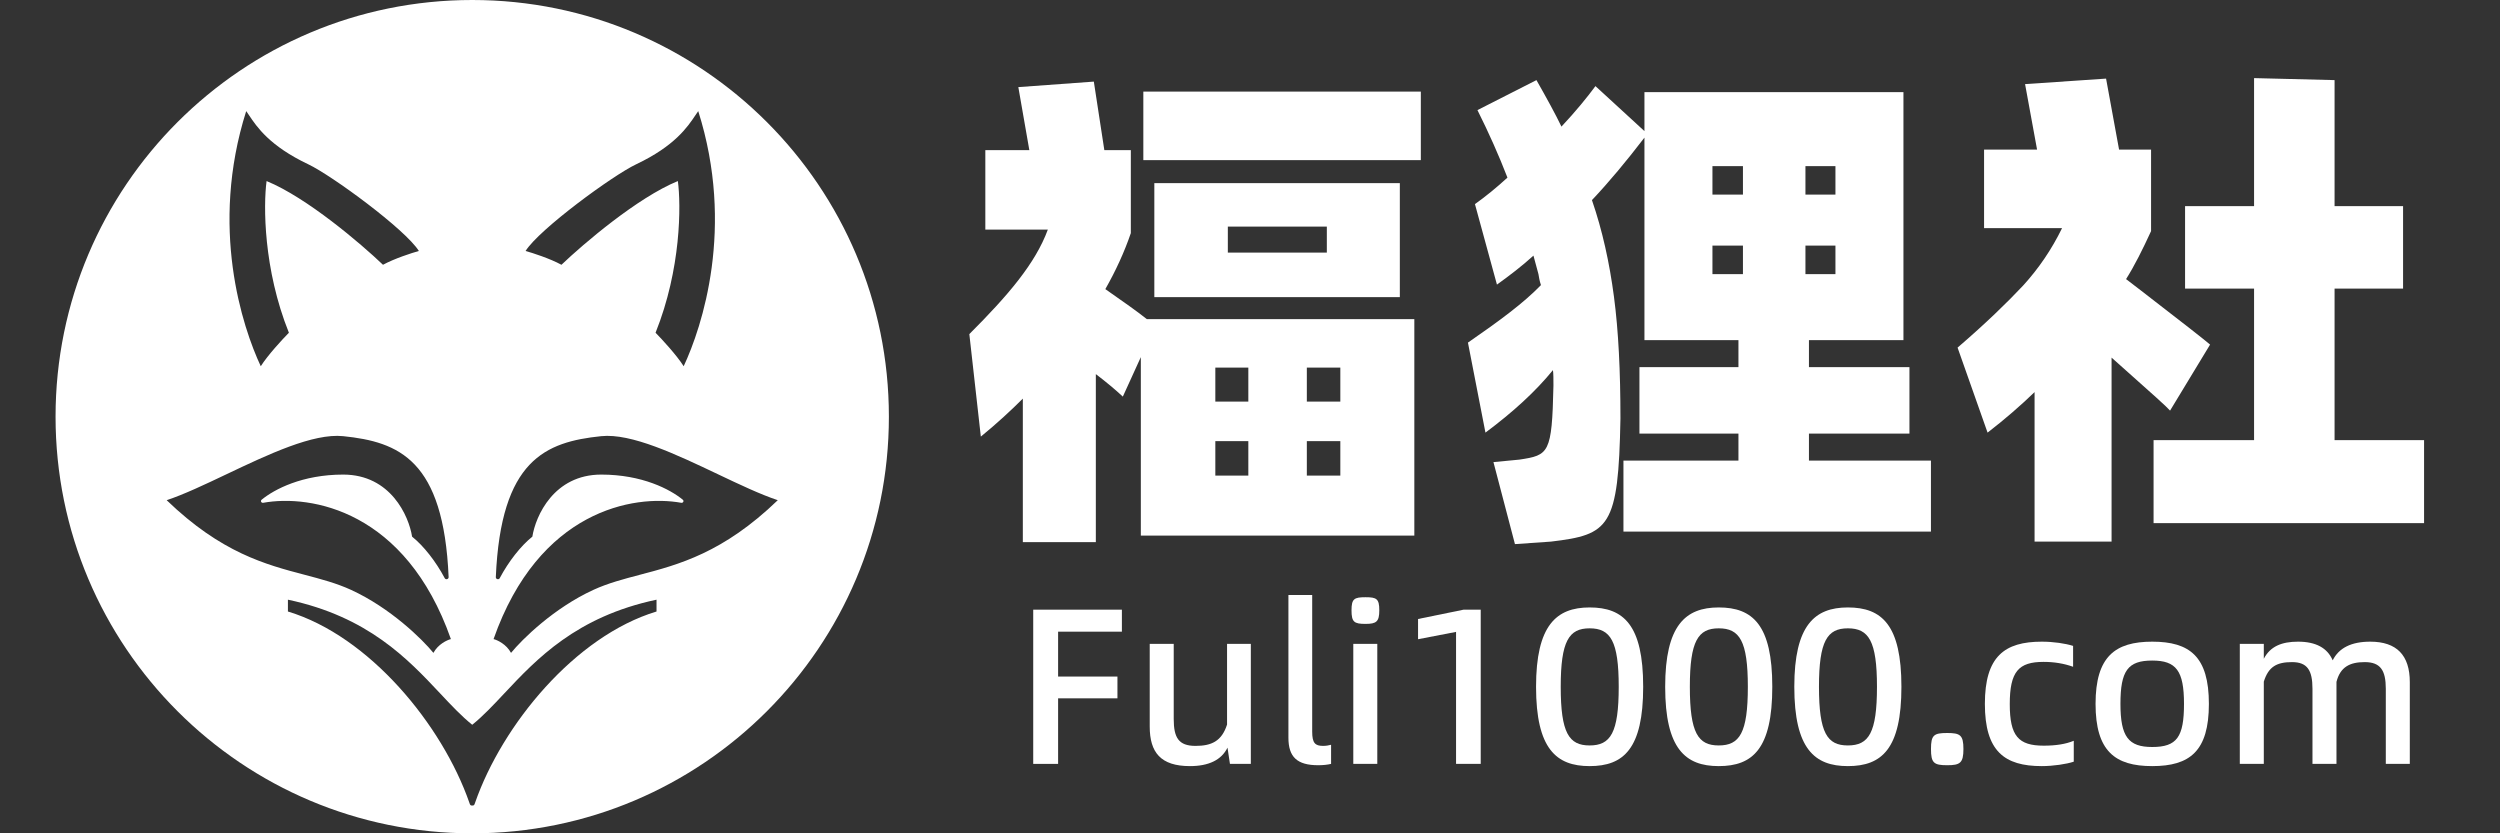 <svg xmlns="http://www.w3.org/2000/svg" width="180" height="60" viewBox="0 0 180 60" fill="none"><rect x="0" y="0" width="180" height="60" fill="#333333" stroke="none"/><path fill-rule="evenodd" clip-rule="evenodd" d="M34 60C50.569 60 64 46.569 64 30C64 13.431 50.569 0 34 0C17.431 0 4 13.431 4 30C4 46.569 17.431 60 34 60ZM17.727 8C15.073 16.369 17.448 23.532 18.775 26.369C19.277 25.575 20.334 24.43 20.8 23.957C18.956 19.362 18.961 14.761 19.194 13.036C22.099 14.227 25.991 17.551 27.575 19.064C28.413 18.61 29.647 18.213 30.159 18.071C29.181 16.511 23.886 12.63 22.197 11.83C19.414 10.511 18.493 9.137 17.93 8.297C17.858 8.189 17.791 8.089 17.727 8ZM50.273 8C52.927 16.369 50.552 23.532 49.225 26.369C48.722 25.575 47.665 24.43 47.2 23.957C49.044 19.362 49.039 14.761 48.806 13.036C45.901 14.227 42.008 17.551 40.425 19.064C39.587 18.61 38.353 18.213 37.841 18.071C38.819 16.511 44.114 12.63 45.803 11.83C48.586 10.511 49.507 9.137 50.069 8.298C50.142 8.189 50.209 8.089 50.273 8ZM31.692 49.927C29.368 47.452 26.505 44.401 20.73 43.177L20.73 44.028C26.597 45.801 31.835 52.184 33.791 57.787L33.796 57.803C33.851 57.962 33.865 58 34 58C34.135 58 34.149 57.962 34.204 57.803L34.209 57.787C36.165 52.184 41.403 45.801 47.27 44.028L47.27 43.177C41.495 44.401 38.632 47.452 36.308 49.927C35.507 50.781 34.77 51.566 34 52.184C33.23 51.566 32.493 50.781 31.692 49.927ZM25.27 42.468C28.119 43.773 30.415 46.038 31.206 47.007C31.542 46.383 32.184 46.085 32.464 46.014C29.207 36.744 22.375 35.584 18.951 36.201C18.814 36.225 18.732 36.066 18.84 35.978C19.75 35.232 21.762 34.17 24.711 34.17C28.119 34.17 29.437 37.149 29.67 38.638C30.503 39.303 31.386 40.431 32.019 41.627C32.09 41.763 32.307 41.707 32.301 41.552C31.94 33.107 28.723 31.819 24.711 31.404C22.546 31.181 19.308 32.72 16.311 34.144C14.746 34.888 13.246 35.6 12 36.014C15.932 39.807 19.138 40.65 21.934 41.385C23.11 41.695 24.215 41.985 25.27 42.468ZM36.794 47.007C37.585 46.038 39.881 43.773 42.73 42.468C43.785 41.985 44.89 41.695 46.066 41.385C48.862 40.65 52.068 39.807 56 36.014C54.754 35.6 53.254 34.888 51.689 34.144C48.693 32.72 45.454 31.181 43.289 31.404C39.277 31.819 36.06 33.107 35.699 41.552C35.693 41.707 35.91 41.763 35.981 41.627C36.614 40.431 37.497 39.303 38.33 38.638C38.563 37.149 39.881 34.17 43.289 34.17C46.238 34.17 48.25 35.232 49.16 35.978C49.268 36.066 49.186 36.225 49.049 36.201C45.624 35.584 38.793 36.744 35.536 46.014C35.816 46.085 36.458 46.383 36.794 47.007Z" fill="white"></path><path d="M173.506 49.112V55H171.778V49.592C171.778 48.264 171.394 47.672 170.258 47.672C169.186 47.672 168.498 48.024 168.226 49.096V55H166.498V49.592C166.498 48.264 166.13 47.672 165.026 47.672C163.938 47.672 163.33 47.992 162.994 49.08V55H161.266V46.36H162.994V47.432C163.458 46.536 164.29 46.2 165.458 46.2C166.738 46.2 167.57 46.648 167.954 47.544C168.402 46.648 169.298 46.2 170.658 46.2C172.562 46.2 173.506 47.176 173.506 49.112Z" fill="white"></path><path d="M150.88 50.68C150.88 47.272 152.288 46.2 154.96 46.2C157.664 46.2 159.04 47.272 159.04 50.68C159.04 54.088 157.664 55.16 154.96 55.16C152.288 55.16 150.88 54.088 150.88 50.68ZM157.248 50.68C157.248 48.296 156.688 47.56 154.96 47.56C153.2 47.56 152.672 48.296 152.672 50.68C152.672 53.048 153.248 53.784 154.96 53.784C156.736 53.784 157.248 53.064 157.248 50.68Z" fill="white"></path><path d="M142.911 50.68C142.911 47.272 144.319 46.2 147.007 46.2C147.855 46.2 148.703 46.328 149.263 46.504V48.008C148.591 47.768 147.887 47.656 147.135 47.656C145.343 47.656 144.703 48.344 144.703 50.696C144.703 53 145.327 53.688 147.151 53.688C148.015 53.688 148.735 53.576 149.311 53.336V54.84C148.799 55.016 147.823 55.16 147.007 55.16C144.319 55.16 142.911 54.088 142.911 50.68Z" fill="white"></path><path d="M139.031 53.928C139.031 52.92 139.239 52.776 140.199 52.776C141.127 52.776 141.367 52.92 141.367 53.928C141.367 54.936 141.127 55.096 140.199 55.096C139.239 55.096 139.031 54.936 139.031 53.928Z" fill="white"></path><path d="M129.19 49.448C129.19 45.032 130.646 43.736 133.046 43.736C135.494 43.736 136.902 45 136.902 49.448C136.902 53.912 135.494 55.16 133.046 55.16C130.646 55.16 129.19 53.912 129.19 49.448ZM135.142 49.448C135.142 46.152 134.55 45.24 133.046 45.24C131.558 45.24 130.966 46.152 130.966 49.448C130.966 52.776 131.558 53.672 133.046 53.672C134.55 53.672 135.142 52.776 135.142 49.448Z" fill="white"></path><path d="M119.893 49.448C119.893 45.032 121.349 43.736 123.749 43.736C126.197 43.736 127.605 45 127.605 49.448C127.605 53.912 126.197 55.16 123.749 55.16C121.349 55.16 119.893 53.912 119.893 49.448ZM125.845 49.448C125.845 46.152 125.253 45.24 123.749 45.24C122.261 45.24 121.669 46.152 121.669 49.448C121.669 52.776 122.261 53.672 123.749 53.672C125.253 53.672 125.845 52.776 125.845 49.448Z" fill="white"></path><path d="M110.596 49.448C110.596 45.032 112.052 43.736 114.452 43.736C116.9 43.736 118.309 45 118.309 49.448C118.309 53.912 116.9 55.16 114.452 55.16C112.052 55.16 110.596 53.912 110.596 49.448ZM116.548 49.448C116.548 46.152 115.956 45.24 114.452 45.24C112.964 45.24 112.372 46.152 112.372 49.448C112.372 52.776 112.964 53.672 114.452 53.672C115.956 53.672 116.548 52.776 116.548 49.448Z" fill="white"></path><path d="M106.612 55H104.836V45.496L102.1 46.024V44.568L105.38 43.896H106.612V55Z" fill="white"></path><path d="M97.309 43.944C97.309 43.112 97.501 43 98.317 43C99.117 43 99.309 43.112 99.309 43.944C99.309 44.76 99.101 44.92 98.317 44.92C97.501 44.92 97.309 44.792 97.309 43.944ZM99.165 55H97.437V46.36H99.165V55Z" fill="white"></path><path d="M92.766 53.112V42.84H94.478V52.68C94.478 53.496 94.686 53.704 95.262 53.704C95.47 53.704 95.662 53.672 95.838 53.624V55C95.566 55.064 95.262 55.096 94.91 55.096C93.39 55.096 92.766 54.504 92.766 53.112Z" fill="white"></path><path d="M88.348 46.36H90.06V55H88.556L88.38 53.832C87.948 54.712 87.036 55.16 85.676 55.16C83.564 55.16 82.78 54.168 82.78 52.312V46.36H84.508V51.768C84.508 53.112 84.86 53.704 86.076 53.704C87.228 53.704 87.964 53.368 88.348 52.168V46.36Z" fill="white"></path><path d="M80.776 43.896V45.48H76.184V48.712H80.456V50.28H76.184V55H74.392V43.896H80.776Z" fill="white"></path><path d="M173.021 20.78H168.089V31.688H174.533V37.664H155.057V31.688H162.293V20.78H157.325V14.84H162.293V5.624L168.089 5.768V14.84H173.021V20.78ZM159.125 24.812L156.245 29.564C156.029 29.312 154.949 28.34 153.041 26.648L152.033 25.748V38.996H146.489V28.232C145.481 29.204 144.365 30.176 143.105 31.148L140.945 25.028C142.997 23.264 144.545 21.752 145.661 20.564C146.777 19.34 147.713 17.972 148.469 16.424H142.853V10.772H146.669L145.805 6.056L151.637 5.66L152.573 10.772H154.877V16.64C154.265 17.972 153.689 19.124 153.077 20.096L154.157 20.924C157.145 23.228 158.801 24.524 159.125 24.812Z" fill="white"></path><path d="M130.244 31.22V33.164H139.028V38.276H116.888V33.164H125.168V31.22H118.04V26.432H125.168V24.488H118.4V9.908C117.104 11.6 115.844 13.112 114.62 14.408C115.376 16.604 115.88 18.908 116.204 21.356C116.528 23.804 116.672 26.72 116.672 30.14C116.528 37.988 115.88 38.492 111.668 38.996L109.076 39.176L107.528 33.272L109.4 33.092C111.524 32.768 111.74 32.66 111.848 27.764C111.848 27.296 111.848 26.9 111.812 26.648C110.552 28.196 108.932 29.672 106.952 31.148L105.692 24.668C108.032 23.048 109.688 21.824 110.948 20.528C110.84 20.204 110.804 19.952 110.768 19.736L110.408 18.404C109.58 19.16 108.68 19.844 107.78 20.492L106.196 14.696C106.952 14.156 107.708 13.544 108.536 12.788C107.924 11.204 107.204 9.584 106.376 7.928L110.624 5.768C111.38 7.1 111.992 8.216 112.424 9.116C113.468 8 114.26 7.028 114.872 6.2L118.4 9.44V6.632H137.048V24.488H130.244V26.432H137.48V31.22H130.244ZM123.296 14.012H125.492V11.96H123.296V14.012ZM129.992 11.96V14.012H132.152V11.96H129.992ZM125.492 19.736V17.684H123.296V19.736H125.492ZM132.152 17.684H129.992V19.736H132.152V17.684Z" fill="white"></path><path d="M82.572 22.976H101.832V38.564H82.14V25.712L80.844 28.556C80.304 28.052 79.656 27.512 78.9 26.936V39.032H73.644V28.7C72.816 29.528 71.808 30.464 70.62 31.436L69.792 24.056C72.564 21.284 74.544 18.98 75.444 16.532H70.944V10.808H74.112L73.32 6.272L78.756 5.876L79.512 10.808H81.42V16.784C80.952 18.152 80.34 19.484 79.584 20.816C80.88 21.716 81.888 22.436 82.572 22.976ZM102.3 11.528H82.32V6.596H102.3V11.528ZM100.788 21.392H83.112V13.184H100.788V21.392ZM88.404 16.316V18.188H95.532V16.316H88.404ZM87.504 28.916H89.88V26.468H87.504V28.916ZM94.092 26.468V28.916H96.504V26.468H94.092ZM89.88 34.244V31.76H87.504V34.244H89.88ZM96.504 31.76H94.092V34.244H96.504V31.76Z" fill="white"></path></svg>